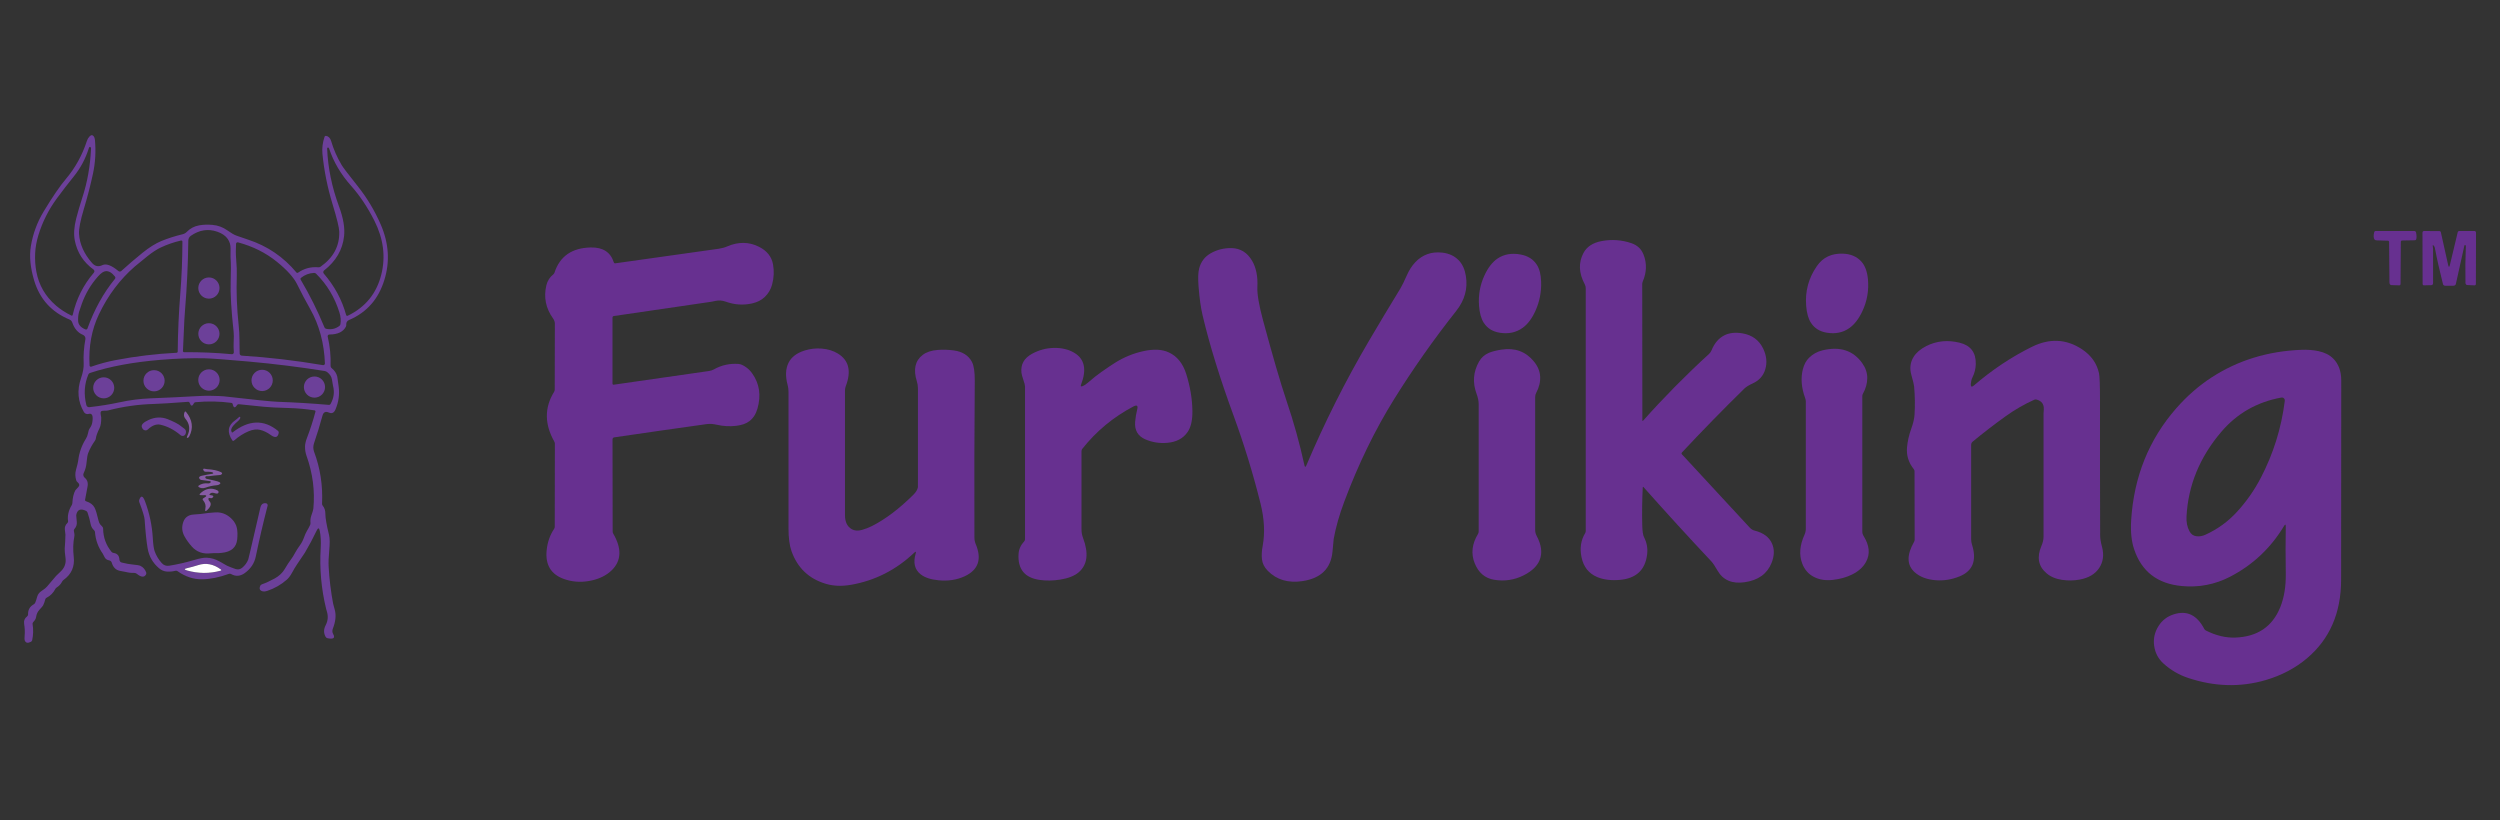 <svg xml:space="preserve" data-sanitized-enable-background="new 0 0 128 42" viewBox="0 0 128 42" y="0px" x="0px" xmlns:xlink="http://www.w3.org/1999/xlink" xmlns="http://www.w3.org/2000/svg" id="Layer_1" version="1.1">
<rect x="0" y="0" width="128" height="42" fill="#333333" stroke="none"/>
<g>
	<path d="M4.714,13.466c0.149,0.171,0.327,0.207,0.531,0.108c0.191-0.092,0.464,0.009,0.819,0.304
		c0.043,0.036,0.105,0.034,0.147-0.004c0.342-0.312,0.706-0.623,1.091-0.934c0.342-0.276,0.663-0.477,0.963-0.601
		c0.325-0.134,0.688-0.25,1.092-0.348c0.077-0.019,0.148-0.059,0.204-0.117c0.173-0.178,0.383-0.289,0.63-0.335
		c0.211-0.039,0.442-0.047,0.693-0.024c0.277,0.025,0.529,0.118,0.754,0.278c0.193,0.138,0.347,0.228,0.464,0.27
		c0.198,0.072,0.398,0.141,0.599,0.206c0.987,0.324,1.811,0.883,2.474,1.679c0.022,0.026,0.06,0.031,0.087,0.012
		c0.313-0.217,0.658-0.308,1.035-0.274c0.041,0.004,0.081-0.005,0.111-0.027c0.661-0.463,0.982-1.063,0.962-1.8
		c-0.005-0.202-0.12-0.673-0.346-1.414c-0.259-0.852-0.431-1.707-0.515-2.567c-0.028-0.287,0.008-0.577,0.107-0.87
		c0.012-0.036,0.047-0.057,0.081-0.051c0.125,0.022,0.211,0.111,0.257,0.265c0.125,0.425,0.306,0.837,0.543,1.236
		c0.072,0.12,0.343,0.476,0.812,1.065c0.479,0.601,0.873,1.257,1.183,1.969c0.416,0.955,0.479,1.901,0.188,2.839
		c-0.149,0.484-0.367,0.891-0.652,1.221c-0.31,0.359-0.695,0.636-1.156,0.832c-0.1,0.042-0.147,0.117-0.143,0.224
		c0.002,0.048-0.004,0.086-0.018,0.115c-0.138,0.268-0.421,0.403-0.847,0.404c-0.049,0-0.088,0.039-0.088,0.088
		c0,0.007,0.001,0.014,0.002,0.02c0.116,0.495,0.165,0.991,0.148,1.487c-0.002,0.051,0.02,0.1,0.06,0.132
		c0.149,0.119,0.243,0.264,0.283,0.435c0.001,0.004,0.024,0.168,0.069,0.492c0.056,0.402,0.003,0.795-0.16,1.179
		c-0.074,0.176-0.184,0.231-0.331,0.166c-0.174-0.078-0.286-0.028-0.335,0.151c-0.129,0.476-0.273,0.949-0.434,1.417
		c-0.051,0.149-0.048,0.298,0.007,0.446c0.313,0.838,0.448,1.723,0.404,2.656c-0.002,0.035,0.013,0.072,0.04,0.104
		c0.087,0.101,0.13,0.24,0.13,0.416c0,0.212,0.063,0.571,0.188,1.077c0.041,0.163,0.044,0.433,0.008,0.81
		c-0.031,0.333-0.04,0.602-0.029,0.806c0.035,0.639,0.113,1.274,0.231,1.904c0.001,0.004,0.028,0.105,0.082,0.304
		c0.078,0.286,0.045,0.611-0.1,0.976c-0.035,0.088-0.028,0.188,0.019,0.271c0.115,0.201,0.019,0.272-0.287,0.214
		c-0.041-0.008-0.077-0.033-0.098-0.07c-0.107-0.192-0.107-0.39,0-0.594c0.115-0.219,0.138-0.448,0.069-0.686
		c-0.027-0.092-0.041-0.14-0.042-0.146c-0.251-1.024-0.344-2.064-0.28-3.12c0.019-0.325,0.004-0.617-0.047-0.878
		c-0.033-0.167-0.086-0.174-0.159-0.019c-0.185,0.388-0.386,0.766-0.605,1.135c-0.014,0.022-0.147,0.22-0.399,0.593
		c-0.089,0.133-0.171,0.269-0.246,0.41c-0.088,0.165-0.182,0.291-0.28,0.377c-0.294,0.257-0.627,0.448-1,0.572
		c-0.104,0.035-0.192,0.04-0.264,0.016c-0.124-0.042-0.156-0.133-0.096-0.275c0.015-0.034,0.045-0.061,0.084-0.075
		c0.198-0.069,0.415-0.168,0.651-0.297c0.23-0.125,0.406-0.292,0.528-0.5c0.116-0.196,0.204-0.334,0.265-0.413
		c0.101-0.132,0.19-0.272,0.266-0.419c0.052-0.1,0.13-0.221,0.234-0.363c0.087-0.119,0.155-0.248,0.205-0.388
		c0.051-0.145,0.104-0.265,0.16-0.358c0.059-0.097,0.112-0.197,0.161-0.299c0.016-0.033,0.022-0.072,0.018-0.113
		c-0.012-0.132,0.003-0.257,0.046-0.375c0.062-0.174,0.096-0.291,0.102-0.353c0.086-0.907-0.031-1.81-0.352-2.708
		c-0.05-0.14-0.075-0.293-0.075-0.46c0-0.125,0.033-0.275,0.099-0.448c0.169-0.44,0.314-0.888,0.435-1.345
		c0.008-0.03-0.009-0.06-0.038-0.067c-0.002-0.001-0.003-0.001-0.005-0.001c-0.435-0.068-0.871-0.108-1.309-0.12
		c-0.604-0.017-1.032-0.038-1.283-0.064c-0.436-0.045-0.863-0.089-1.281-0.131c-0.041-0.004-0.082,0.016-0.105,0.052
		c-0.101,0.16-0.174,0.139-0.217-0.063c-0.007-0.03-0.031-0.052-0.06-0.057c-0.613-0.083-1.229-0.094-1.847-0.035
		c-0.036,0.004-0.068,0.027-0.084,0.061c-0.076,0.16-0.147,0.151-0.212-0.028c-0.013-0.034-0.046-0.056-0.081-0.053
		c-0.841,0.064-1.421,0.1-1.739,0.109c-0.8,0.021-1.587,0.132-2.361,0.333c-0.047,0.012-0.121,0.016-0.222,0.013
		c-0.123-0.004-0.175,0.051-0.155,0.164c0.02,0.117,0.03,0.18,0.03,0.188c0.005,0.237-0.024,0.419-0.087,0.545
		c-0.108,0.218-0.171,0.394-0.189,0.528c-0.006,0.043-0.02,0.079-0.042,0.108C4.719,22.763,4.6,22.979,4.511,23.21
		c-0.032,0.082-0.06,0.25-0.083,0.504c-0.015,0.174-0.063,0.341-0.142,0.504C4.244,24.3,4.266,24.4,4.337,24.459
		c0.137,0.113,0.184,0.268,0.143,0.464c-0.046,0.221-0.087,0.442-0.124,0.664c-0.006,0.034,0.015,0.067,0.048,0.077
		c0.213,0.066,0.359,0.175,0.439,0.329c0.059,0.115,0.126,0.336,0.202,0.664c0.018,0.079,0.046,0.143,0.086,0.193
		c0.032,0.039,0.067,0.077,0.104,0.112c0.028,0.027,0.045,0.064,0.045,0.101c0.004,0.452,0.149,0.85,0.435,1.197
		c0.023,0.027,0.059,0.045,0.099,0.051c0.192,0.024,0.293,0.141,0.302,0.35c0.003,0.067,0.05,0.125,0.116,0.141
		c0.21,0.053,0.392,0.086,0.548,0.1c0.219,0.02,0.355,0.043,0.409,0.07c0.138,0.067,0.236,0.177,0.294,0.331
		c0.015,0.038,0.012,0.079-0.007,0.112c-0.091,0.157-0.248,0.145-0.471-0.036c-0.04-0.032-0.09-0.048-0.141-0.047
		c-0.138,0.006-0.28-0.01-0.425-0.048c-0.022-0.007-0.117-0.025-0.286-0.054c-0.217-0.039-0.361-0.18-0.431-0.422
		c-0.017-0.059-0.066-0.104-0.127-0.115c-0.115-0.021-0.194-0.075-0.237-0.161C5.3,28.418,5.268,28.358,5.263,28.35
		c-0.235-0.331-0.369-0.7-0.4-1.107c-0.003-0.037-0.021-0.071-0.049-0.098c-0.087-0.08-0.143-0.176-0.167-0.286
		c-0.047-0.208-0.073-0.32-0.078-0.335c-0.033-0.091-0.061-0.183-0.086-0.277c-0.011-0.038-0.036-0.07-0.07-0.087
		c-0.292-0.144-0.463-0.07-0.511,0.221c-0.002,0.007,0.008,0.124,0.03,0.349c0.013,0.131-0.029,0.25-0.124,0.358
		c-0.025,0.028-0.034,0.065-0.025,0.1c0.029,0.116,0.036,0.209,0.022,0.281c-0.063,0.322-0.073,0.669-0.03,1.04
		c0.058,0.5-0.116,0.895-0.522,1.185c-0.031,0.023-0.057,0.053-0.076,0.09c-0.063,0.121-0.152,0.218-0.269,0.292
		c-0.034,0.02-0.061,0.049-0.078,0.083c-0.1,0.196-0.249,0.345-0.447,0.447c-0.034,0.018-0.058,0.049-0.067,0.086
		c-0.025,0.104-0.06,0.204-0.106,0.3c-0.016,0.033-0.082,0.112-0.199,0.237c-0.086,0.092-0.141,0.215-0.164,0.368
		c-0.013,0.085-0.061,0.169-0.145,0.253c-0.027,0.027-0.039,0.064-0.034,0.1c0.044,0.276,0.038,0.551-0.019,0.824
		c-0.008,0.038-0.033,0.07-0.066,0.087c-0.157,0.079-0.26,0.06-0.309-0.055c-0.021-0.047-0.025-0.131-0.013-0.251
		c0.018-0.188,0.01-0.389-0.024-0.604c-0.027-0.163,0.025-0.295,0.154-0.395c0.029-0.023,0.047-0.058,0.046-0.094
		c-0.008-0.231,0.086-0.402,0.282-0.515c0.039-0.023,0.068-0.051,0.081-0.081c0.031-0.067,0.066-0.175,0.107-0.324
		c0.032-0.115,0.107-0.21,0.225-0.287c0.131-0.085,0.222-0.158,0.272-0.219c0.153-0.185,0.309-0.368,0.466-0.548
		c0.004-0.004,0.086-0.083,0.245-0.236c0.196-0.19,0.276-0.419,0.239-0.684c-0.033-0.236-0.046-0.398-0.04-0.484
		c0.019-0.235,0.031-0.471,0.036-0.707c0.001-0.008-0.009-0.094-0.029-0.258c-0.016-0.13,0.027-0.243,0.129-0.34
		c0.027-0.026,0.041-0.062,0.036-0.096c-0.04-0.274,0.021-0.545,0.183-0.812c0.022-0.038,0.035-0.079,0.037-0.123
		c0.013-0.268,0.065-0.485,0.155-0.65c0.003-0.006,0.054-0.061,0.153-0.167c0.071-0.077,0.057-0.158-0.042-0.241
		c-0.034-0.027-0.057-0.059-0.067-0.091c-0.059-0.187-0.063-0.371-0.012-0.551c0.063-0.222,0.099-0.375,0.11-0.46
		c0.047-0.406,0.18-0.784,0.399-1.131c0.049-0.078,0.083-0.166,0.101-0.265c0.022-0.124,0.055-0.215,0.099-0.273
		c0.064-0.088,0.105-0.185,0.123-0.292c0.057-0.341-0.006-0.486-0.188-0.434c-0.093,0.027-0.192-0.013-0.24-0.096
		c-0.314-0.536-0.363-1.117-0.146-1.742c0.099-0.286,0.143-0.535,0.133-0.746c-0.02-0.398,0.009-0.811,0.088-1.239
		c0.018-0.093-0.033-0.186-0.12-0.223c-0.26-0.106-0.444-0.318-0.552-0.635c-0.023-0.068-0.074-0.123-0.14-0.151
		c-0.922-0.382-1.526-1.049-1.811-2c-0.196-0.655-0.253-1.238-0.17-1.751c0.104-0.633,0.321-1.224,0.652-1.774
		c0.457-0.758,0.84-1.318,1.148-1.68C3.852,8.597,4.21,7.949,4.452,7.208c0.027-0.083,0.07-0.156,0.129-0.219
		C4.663,6.901,4.738,6.9,4.804,6.985C4.834,7.026,4.853,7.085,4.86,7.16c0.056,0.586,0.022,1.167-0.102,1.744
		c-0.13,0.599-0.284,1.192-0.46,1.779c-0.184,0.611-0.268,1.042-0.252,1.291C4.08,12.499,4.303,12.997,4.714,13.466z M2.867,15.645
		c0.222,0.191,0.484,0.362,0.786,0.512c0.025,0.012,0.054,0.002,0.066-0.023c0.002-0.003,0.003-0.007,0.004-0.011
		c0.181-0.81,0.542-1.531,1.084-2.164c0.039-0.045,0.034-0.114-0.011-0.153c-0.002-0.002-0.005-0.004-0.008-0.006
		c-0.519-0.376-0.839-0.874-0.96-1.495c-0.06-0.313-0.036-0.684,0.072-1.111c0.086-0.336,0.192-0.697,0.318-1.085
		c0.255-0.78,0.402-1.61,0.442-2.491c0.002-0.025-0.002-0.046-0.011-0.063C4.63,7.519,4.608,7.51,4.582,7.529
		C4.567,7.54,4.555,7.561,4.546,7.592C4.379,8.129,4.119,8.616,3.764,9.053c-0.293,0.362-0.577,0.73-0.852,1.105
		c-0.424,0.578-0.739,1.206-0.946,1.883c-0.096,0.316-0.152,0.624-0.166,0.925c-0.015,0.329,0.005,0.644,0.062,0.945
		C1.989,14.599,2.324,15.177,2.867,15.645z M17.617,12.09c-0.076,0.697-0.416,1.282-1.022,1.756
		c-0.049,0.038-0.058,0.108-0.02,0.157c0.001,0.001,0.002,0.003,0.003,0.004c0.555,0.647,0.936,1.354,1.144,2.122
		c0.008,0.03,0.039,0.049,0.07,0.041c0.003-0.001,0.007-0.002,0.01-0.003c0.904-0.434,1.477-1.138,1.721-2.111
		c0.229-0.914,0.11-1.835-0.358-2.762c-0.345-0.684-0.746-1.283-1.201-1.794c-0.516-0.58-0.887-1.212-1.115-1.897
		c-0.011-0.033-0.038-0.054-0.063-0.048C16.761,7.56,16.75,7.578,16.75,7.608c0.039,0.982,0.241,1.97,0.609,2.964
		C17.577,11.163,17.663,11.669,17.617,12.09z M11.121,11.862c-0.467-0.161-0.918-0.09-1.353,0.213
		c-0.079,0.055-0.126,0.145-0.127,0.24c-0.013,1.17-0.068,2.346-0.165,3.53c-0.029,0.355-0.049,0.709-0.061,1.063
		c-0.013,0.346-0.029,0.701-0.048,1.064c-0.001,0.032,0.023,0.06,0.055,0.061c0.001,0,0.002,0,0.004,0
		c0.808-0.008,1.621,0.026,2.439,0.102c0.054,0.006,0.102-0.034,0.107-0.087c0.001-0.005,0.001-0.011,0-0.016
		c-0.014-0.194-0.016-0.369-0.008-0.523c0.012-0.225,0.011-0.398-0.002-0.519c-0.122-1.101-0.172-1.958-0.151-2.573
		c0.018-0.512,0.016-0.93-0.008-1.256c-0.002-0.014-0.001-0.16,0.002-0.439c0.002-0.182-0.046-0.344-0.143-0.486
		C11.548,12.072,11.368,11.947,11.121,11.862z M5.068,16.088c-0.378,0.793-0.538,1.668-0.482,2.626
		c0.003,0.037,0.034,0.065,0.071,0.063c0.006,0,0.012-0.002,0.018-0.004c0.4-0.141,0.813-0.253,1.239-0.335
		c1.033-0.198,2.075-0.323,3.126-0.376c0.033-0.002,0.058-0.029,0.059-0.061c0.01-1.003,0.055-2.005,0.135-3.005
		c0.067-0.844,0.103-1.718,0.106-2.621c0-0.034-0.027-0.062-0.06-0.062c-0.005,0-0.01,0.001-0.015,0.002
		c-0.357,0.083-0.7,0.201-1.027,0.354c-0.21,0.098-0.44,0.248-0.69,0.449c-0.351,0.283-0.565,0.457-0.641,0.523
		C6.14,14.308,5.527,15.124,5.068,16.088z M14.18,13.406c-0.569-0.462-1.233-0.794-1.993-0.997
		c-0.042-0.012-0.086,0.012-0.098,0.055c-0.002,0.006-0.003,0.012-0.003,0.017c-0.018,0.264-0.016,0.535,0.007,0.811
		c0.027,0.321,0.037,0.589,0.03,0.805c-0.028,0.852,0.004,1.702,0.096,2.55c0.027,0.249,0.04,0.49,0.041,0.724
		c0,0.24,0.003,0.482,0.01,0.727c0.001,0.059,0.047,0.107,0.106,0.111c1.358,0.084,2.744,0.246,4.16,0.486
		c0.047,0.007,0.092-0.025,0.099-0.071c0.001-0.006,0.001-0.011,0.001-0.017c-0.04-1.039-0.291-1.966-0.752-2.781
		c-0.238-0.421-0.464-0.848-0.677-1.281C15.038,14.205,14.696,13.825,14.18,13.406z M5.887,14.162
		C5.73,13.961,5.57,13.868,5.41,13.884c-0.109,0.01-0.238,0.098-0.387,0.264c-0.368,0.413-0.645,0.88-0.832,1.401
		c-0.081,0.227-0.13,0.37-0.146,0.429c-0.039,0.148-0.053,0.3-0.045,0.457c0.01,0.191,0.136,0.335,0.377,0.431
		c0.038,0.016,0.082-0.003,0.098-0.042c0-0.001,0.001-0.002,0.001-0.002c0.356-0.984,0.825-1.832,1.409-2.543
		C5.914,14.245,5.914,14.196,5.887,14.162z M17.431,16.593c0.03-0.186,0.014-0.379-0.048-0.58c-0.241-0.78-0.641-1.447-1.2-2
		c-0.028-0.027-0.065-0.041-0.104-0.04c-0.251,0.011-0.474,0.096-0.669,0.254c-0.027,0.021-0.034,0.06-0.016,0.09
		c0.465,0.787,0.872,1.602,1.219,2.446c0.015,0.036,0.045,0.062,0.081,0.07c0.253,0.056,0.479,0.009,0.678-0.142
		C17.404,16.668,17.425,16.633,17.431,16.593z M16.754,19.053c-0.039-0.03-0.084-0.05-0.133-0.058
		c-1.28-0.204-2.566-0.364-3.86-0.481c-1.154-0.104-1.909-0.16-2.264-0.169c-0.673-0.017-1.431,0.009-2.273,0.078
		c-1.406,0.116-2.612,0.34-3.619,0.674c-0.037,0.012-0.066,0.039-0.081,0.075c-0.206,0.487-0.241,1.011-0.102,1.571
		c0.017,0.068,0.081,0.112,0.151,0.105c0.561-0.064,1.075-0.147,1.544-0.249c0.526-0.115,1.058-0.183,1.595-0.204
		c0.804-0.031,1.608-0.069,2.41-0.115c0.234-0.014,0.454-0.018,0.662-0.014c0.353,0.006,0.574,0.015,0.664,0.025
		c1.542,0.177,2.466,0.27,2.773,0.281c0.872,0.03,1.742,0.082,2.613,0.158c0.037,0.004,0.073-0.014,0.09-0.046
		c0.17-0.298,0.212-0.611,0.125-0.939c-0.004-0.016-0.022-0.121-0.054-0.316C16.972,19.285,16.891,19.16,16.754,19.053z" fill="#6C4099"></path>
	<path d="M122.922,12.377l-0.014,2.153c0,0.043-0.024,0.079-0.054,0.08c-0.001,0-0.002,0-0.003,0l-0.41-0.012
		c-0.056-0.002-0.101-0.056-0.101-0.122l-0.018-2.086c0-0.036-0.027-0.064-0.061-0.065l-0.581-0.019
		c-0.047-0.002-0.086-0.016-0.102-0.039c-0.057-0.076-0.063-0.203-0.017-0.381c0.009-0.036,0.042-0.06,0.078-0.06h1.97
		c0.046,0,0.085,0.032,0.094,0.077c0.028,0.146,0.031,0.26,0.01,0.341c-0.009,0.034-0.043,0.057-0.082,0.058l-0.647,0.012
		C122.95,12.315,122.922,12.343,122.922,12.377z" fill="#673090"></path>
	<path d="M125.343,13.559c0.031,0.134,0.061,0.135,0.093,0.001l0.398-1.665c0.009-0.04,0.044-0.069,0.086-0.069
		h0.769c0.046,0,0.083,0.037,0.083,0.082l-0.007,2.622c0,0.044-0.024,0.08-0.054,0.081c-0.001,0-0.002,0-0.003,0l-0.386-0.017
		c-0.05-0.003-0.09-0.05-0.09-0.108c-0.012-0.666-0.006-1.29,0.019-1.872c0.001-0.021-0.004-0.038-0.013-0.052
		c-0.029-0.042-0.052-0.026-0.069,0.047c-0.145,0.631-0.288,1.273-0.428,1.926c-0.011,0.054-0.059,0.093-0.114,0.093h-0.441
		c-0.05,0-0.094-0.034-0.106-0.083c-0.165-0.649-0.305-1.271-0.418-1.865c-0.005-0.022-0.013-0.043-0.025-0.06
		c-0.076-0.109-0.099-0.094-0.071,0.047c0.005,0.024,0.007,0.046,0.007,0.067c0,0.562,0,1.151,0,1.765
		c0,0.055-0.037,0.1-0.084,0.101l-0.394,0.01c-0.03,0.001-0.055-0.032-0.057-0.076c0-0.001,0-0.003,0-0.004l-0.007-2.622
		c0-0.045,0.036-0.081,0.079-0.081c0,0,0.001,0,0.001,0l0.785,0.005c0.037,0,0.068,0.025,0.076,0.06L125.343,13.559z" fill="#673090"></path>
	<path d="M84.13,21.535c1.068-1.198,2.192-2.335,3.369-3.41c0.058-0.053,0.102-0.116,0.131-0.188
		c0.153-0.371,0.374-0.628,0.663-0.771c0.259-0.129,0.571-0.161,0.936-0.095c0.484,0.087,0.831,0.342,1.039,0.765
		c0.18,0.367,0.218,0.726,0.113,1.077c-0.099,0.333-0.32,0.575-0.663,0.728c-0.182,0.082-0.321,0.169-0.414,0.261
		c-1.087,1.066-2.151,2.155-3.191,3.267c-0.024,0.025-0.024,0.064-0.001,0.089l3.485,3.767c0.065,0.069,0.149,0.119,0.243,0.143
		c0.45,0.113,0.747,0.337,0.891,0.67c0.127,0.296,0.117,0.625-0.029,0.989c-0.225,0.556-0.684,0.884-1.378,0.983
		c-0.645,0.092-1.109-0.109-1.392-0.604c-0.127-0.223-0.233-0.381-0.319-0.472c-1.171-1.247-2.325-2.51-3.461-3.79
		c-0.026-0.03-0.041-0.024-0.043,0.016c-0.032,0.642-0.041,1.285-0.026,1.928c0.007,0.307,0.037,0.511,0.09,0.613
		c0.145,0.279,0.199,0.576,0.159,0.891c-0.097,0.792-0.562,1.225-1.394,1.298c-0.449,0.039-0.836-0.009-1.161-0.145
		c-0.435-0.182-0.704-0.523-0.805-1.023c-0.093-0.456-0.031-0.864,0.187-1.222c0.02-0.035,0.031-0.073,0.031-0.111V14.759
		c0-0.072-0.017-0.14-0.051-0.204c-0.307-0.574-0.328-1.11-0.063-1.607c0.17-0.317,0.477-0.519,0.922-0.604
		c0.527-0.1,1.043-0.063,1.547,0.113c0.143,0.05,0.268,0.125,0.374,0.225c0.095,0.088,0.171,0.206,0.23,0.354
		c0.176,0.445,0.162,0.906-0.041,1.382c-0.018,0.042-0.026,0.086-0.026,0.131l0.007,6.968C84.09,21.559,84.103,21.565,84.13,21.535z" fill="#673090"></path>
	<path d="M28.39,13.959c0.273-0.838,0.892-1.268,1.857-1.289c0.622-0.014,1.015,0.241,1.18,0.763
		c0.011,0.033,0.043,0.054,0.076,0.049l5.297-0.746c0.155-0.022,0.302-0.063,0.442-0.123c0.57-0.243,1.111-0.235,1.624,0.025
		c0.405,0.206,0.643,0.506,0.713,0.9c0.062,0.339,0.046,0.683-0.047,1.031c-0.067,0.252-0.196,0.467-0.386,0.646
		c-0.166,0.156-0.38,0.263-0.642,0.321c-0.451,0.1-0.896,0.07-1.336-0.088c-0.181-0.065-0.358-0.08-0.529-0.043
		c-0.133,0.028-0.203,0.043-0.209,0.043c-1.632,0.239-3.3,0.483-5.005,0.733c-0.037,0.005-0.065,0.038-0.065,0.076v3.387
		c0,0.029,0.024,0.053,0.054,0.053c0.003,0,0.005,0,0.008,0l4.889-0.703c0.084-0.012,0.163-0.039,0.239-0.081
		c0.389-0.218,0.808-0.311,1.258-0.28c0.117,0.008,0.25,0.066,0.398,0.174c0.113,0.081,0.214,0.182,0.301,0.304
		c0.38,0.529,0.471,1.135,0.272,1.82c-0.079,0.272-0.216,0.484-0.413,0.634c-0.161,0.124-0.386,0.203-0.672,0.237
		c-0.329,0.039-0.655,0.022-0.979-0.052c-0.198-0.046-0.376-0.058-0.534-0.036c-1.533,0.214-3.11,0.44-4.731,0.678
		c-0.051,0.007-0.089,0.05-0.089,0.102l0.007,4.719c0,0.038,0.011,0.076,0.031,0.111c0.439,0.754,0.419,1.373-0.061,1.856
		c-0.286,0.287-0.671,0.474-1.154,0.562c-0.468,0.085-0.911,0.05-1.33-0.105c-0.649-0.239-0.938-0.724-0.866-1.453
		c0.041-0.417,0.167-0.784,0.38-1.101c0.023-0.035,0.035-0.073,0.035-0.111l0.007-4.245c0-0.045-0.011-0.087-0.034-0.127
		c-0.501-0.889-0.502-1.735-0.006-2.538c0.021-0.034,0.032-0.072,0.032-0.108l0.007-3.372c0-0.096-0.031-0.191-0.088-0.27
		c-0.378-0.525-0.493-1.094-0.347-1.705c0.055-0.227,0.171-0.412,0.349-0.553C28.355,14.029,28.378,13.996,28.39,13.959z" fill="#673090"></path>
	<path d="M66.786,23.816c0.023,0.109,0.057,0.112,0.101,0.01c0.93-2.196,1.998-4.321,3.205-6.376
		c0.529-0.899,1.065-1.794,1.61-2.684c0.074-0.12,0.186-0.349,0.336-0.686c0.115-0.257,0.255-0.474,0.422-0.651
		c0.37-0.391,0.83-0.556,1.38-0.495c0.351,0.039,0.635,0.172,0.852,0.399c0.187,0.195,0.308,0.463,0.361,0.802
		c0.104,0.643-0.061,1.237-0.494,1.784c-1.146,1.448-2.207,2.956-3.184,4.524c-0.979,1.574-1.828,3.318-2.545,5.233
		c-0.255,0.679-0.436,1.316-0.544,1.91c-0.002,0.009-0.022,0.228-0.062,0.657c-0.081,0.861-0.589,1.364-1.526,1.508
		c-0.741,0.113-1.339-0.064-1.794-0.532c-0.171-0.176-0.269-0.372-0.293-0.589c-0.022-0.202-0.009-0.431,0.039-0.687
		c0.122-0.655,0.084-1.379-0.113-2.171c-0.383-1.535-0.847-3.046-1.392-4.532c-0.685-1.869-1.208-3.561-1.568-5.076
		c-0.095-0.398-0.165-0.896-0.211-1.497c-0.032-0.415-0.022-0.721,0.03-0.92c0.091-0.344,0.285-0.601,0.58-0.772
		c0.328-0.19,0.689-0.28,1.083-0.272c0.446,0.01,0.793,0.222,1.041,0.636c0.212,0.355,0.305,0.805,0.278,1.348
		c-0.018,0.36,0.079,0.932,0.29,1.715c0.493,1.831,0.891,3.195,1.193,4.092C66.237,21.603,66.545,22.71,66.786,23.816z" fill="#673090"></path>
	<path d="M76.673,13.238c0.328-0.222,0.719-0.291,1.174-0.209c0.375,0.068,0.654,0.242,0.835,0.521
		c0.138,0.211,0.213,0.505,0.224,0.882c0.016,0.517-0.079,1.007-0.286,1.471c-0.179,0.403-0.401,0.698-0.666,0.886
		c-0.33,0.235-0.717,0.318-1.162,0.248c-0.368-0.058-0.642-0.228-0.823-0.51c-0.133-0.207-0.214-0.496-0.242-0.866
		c-0.042-0.544,0.049-1.06,0.271-1.547C76.183,13.71,76.408,13.418,76.673,13.238z" fill="#673090"></path>
	<path d="M93.023,13.626c0.308-0.447,0.753-0.66,1.333-0.639c0.405,0.015,0.723,0.153,0.953,0.413
		c0.183,0.208,0.293,0.506,0.329,0.893c0.054,0.584-0.044,1.137-0.293,1.659c-0.185,0.389-0.408,0.673-0.669,0.853
		c-0.324,0.224-0.702,0.301-1.134,0.231c-0.369-0.059-0.643-0.23-0.823-0.511c-0.133-0.206-0.214-0.494-0.243-0.866
		C92.415,14.918,92.598,14.24,93.023,13.626z" fill="#673090"></path>
	<path d="M10.696,14.205c0.3,0,0.543,0.243,0.543,0.543c0,0.3-0.243,0.543-0.543,0.543
		c-0.3,0-0.543-0.243-0.543-0.543C10.153,14.448,10.396,14.205,10.696,14.205z" fill="#6C4099"></path>
	<path d="M10.696,16.548c0.299,0,0.542,0.243,0.542,0.542c0,0.3-0.243,0.542-0.542,0.542
		c-0.299,0-0.542-0.243-0.542-0.542C10.154,16.79,10.397,16.548,10.696,16.548z" fill="#6C4099"></path>
	<path d="M100.905,19.663c-0.005,0.144,0.047,0.169,0.157,0.075c0.93-0.799,1.918-1.459,2.964-1.977
		c0.914-0.453,1.775-0.41,2.584,0.129c0.459,0.307,0.745,0.712,0.859,1.216c0.034,0.153,0.051,0.624,0.051,1.413
		c-0.003,2.304,0,4.608,0.008,6.911c0,0.142,0.032,0.335,0.097,0.577c0.105,0.401,0.059,0.755-0.139,1.062
		c-0.205,0.319-0.542,0.521-1.01,0.606c-0.296,0.054-0.594,0.059-0.895,0.014c-0.324-0.047-0.591-0.159-0.8-0.339
		c-0.42-0.358-0.507-0.824-0.26-1.397c0.072-0.168,0.108-0.323,0.108-0.466c0-2.102,0-4.203,0-6.305
		c0-0.006,0.004-0.077,0.013-0.213c0.017-0.272-0.109-0.444-0.376-0.513c-0.037-0.009-0.077-0.006-0.113,0.011
		c-0.514,0.232-1.001,0.513-1.46,0.842c-0.582,0.418-1.146,0.852-1.693,1.303c-0.049,0.041-0.077,0.101-0.077,0.164v4.831
		c0,0.096,0.014,0.189,0.044,0.281c0.255,0.806,0.041,1.348-0.645,1.626c-0.394,0.159-0.793,0.224-1.195,0.195
		c-0.46-0.034-0.824-0.169-1.091-0.407c-0.41-0.365-0.422-0.884-0.036-1.558c0.021-0.036,0.031-0.075,0.031-0.116l-0.007-3.502
		c0-0.037-0.014-0.075-0.039-0.106c-0.265-0.33-0.38-0.699-0.346-1.106c0.026-0.313,0.099-0.635,0.217-0.964
		c0.1-0.276,0.155-0.51,0.167-0.704c0.031-0.488,0.024-0.976-0.021-1.463c-0.007-0.083-0.054-0.279-0.141-0.589
		c-0.093-0.332-0.057-0.636,0.11-0.912c0.134-0.221,0.35-0.407,0.647-0.559c0.527-0.27,1.1-0.328,1.72-0.175
		c0.56,0.139,0.834,0.502,0.822,1.088c-0.004,0.237-0.058,0.46-0.163,0.67c-0.032,0.064-0.053,0.122-0.064,0.175
		C100.916,19.566,100.907,19.627,100.905,19.663z" fill="#673090"></path>
	<path d="M55.429,19.77c0.094-0.038,0.2-0.11,0.319-0.216c0.209-0.186,0.427-0.358,0.656-0.518
		c0.288-0.202,0.517-0.356,0.689-0.464c0.452-0.283,0.935-0.481,1.45-0.594c0.523-0.115,0.955-0.094,1.295,0.063
		c0.428,0.196,0.727,0.565,0.897,1.106c0.205,0.654,0.31,1.289,0.316,1.906c0.005,0.464-0.077,0.819-0.245,1.065
		c-0.228,0.334-0.583,0.52-1.065,0.557c-0.376,0.029-0.736-0.028-1.081-0.172c-0.4-0.167-0.58-0.472-0.54-0.916
		c0.02-0.224,0.055-0.432,0.105-0.624c0.051-0.195-0.014-0.246-0.193-0.152c-1.028,0.54-1.902,1.264-2.622,2.174
		c-0.024,0.031-0.037,0.07-0.037,0.11v4.009c0,0.153,0.027,0.302,0.081,0.445c0.293,0.782,0.221,1.363-0.216,1.745
		c-0.215,0.187-0.533,0.314-0.953,0.381c-0.367,0.059-0.717,0.064-1.051,0.017c-0.769-0.109-1.13-0.551-1.084-1.326
		c0.014-0.241,0.111-0.457,0.289-0.65c0.027-0.029,0.042-0.066,0.042-0.104c0-2.611,0-5.222,0-7.833c0-0.055-0.03-0.17-0.09-0.345
		c-0.052-0.152-0.083-0.266-0.092-0.343c-0.049-0.428,0.131-0.753,0.54-0.976c0.349-0.19,0.715-0.291,1.098-0.301
		c0.415-0.012,0.773,0.072,1.071,0.252c0.525,0.316,0.639,0.858,0.342,1.626C55.316,19.779,55.342,19.805,55.429,19.77z" fill="#673090"></path>
	<path d="M46.883,28.34c0.03-0.104,0.006-0.118-0.072-0.043c-0.929,0.881-2.008,1.43-3.239,1.645
		c-0.467,0.081-0.892,0.066-1.276-0.047c-0.874-0.256-1.464-0.814-1.77-1.674c-0.104-0.29-0.155-0.682-0.155-1.176
		c0-2.366,0-4.698,0-6.998c0-0.116-0.015-0.23-0.046-0.342c-0.121-0.449-0.104-0.828,0.051-1.136
		c0.145-0.288,0.418-0.495,0.819-0.622c0.284-0.09,0.577-0.123,0.879-0.099c0.312,0.025,0.587,0.109,0.824,0.253
		c0.566,0.345,0.7,0.903,0.404,1.676c-0.026,0.068-0.039,0.139-0.039,0.212c0,2.17,0,4.299,0,6.388c0,0.346,0.116,0.585,0.349,0.719
		c0.14,0.08,0.313,0.092,0.518,0.036c0.175-0.048,0.345-0.114,0.509-0.196c0.7-0.354,1.413-0.895,2.141-1.621
		c0.118-0.119,0.19-0.24,0.217-0.364c0.001-0.006,0.001-0.14,0.001-0.404c0-1.541,0-3.097,0-4.668c0-0.12-0.018-0.237-0.054-0.351
		c-0.192-0.606-0.092-1.058,0.299-1.357c0.188-0.144,0.444-0.229,0.766-0.254c0.275-0.021,0.55-0.012,0.827,0.025
		c0.44,0.06,0.749,0.255,0.925,0.583c0.102,0.19,0.151,0.517,0.147,0.982c-0.022,2.636-0.028,5.311-0.018,8.024
		c0.001,0.112,0.023,0.221,0.066,0.324c0.324,0.77,0.139,1.318-0.556,1.646c-0.401,0.189-0.851,0.258-1.35,0.209
		c-0.402-0.039-0.706-0.141-0.912-0.305C46.83,29.163,46.745,28.808,46.883,28.34z" fill="#673090"></path>
	<path d="M75.73,18.507c0.116-0.202,0.285-0.351,0.509-0.445c0.152-0.064,0.363-0.118,0.63-0.16
		c0.691-0.109,1.246,0.092,1.665,0.604c0.198,0.24,0.305,0.494,0.321,0.76c0.017,0.285-0.05,0.568-0.201,0.847
		c-0.036,0.067-0.054,0.138-0.054,0.214v6.806c0,0.106,0.025,0.206,0.075,0.299c0.25,0.467,0.302,0.881,0.154,1.244
		c-0.124,0.305-0.392,0.563-0.806,0.775c-0.478,0.244-0.986,0.322-1.524,0.233c-0.467-0.078-0.798-0.359-0.994-0.843
		c-0.198-0.491-0.141-0.993,0.171-1.508c0.021-0.035,0.032-0.074,0.032-0.113c0-2.179,0-4.357,0-6.536
		c0-0.154-0.036-0.327-0.107-0.519C75.386,19.587,75.429,19.035,75.73,18.507z" fill="#673090"></path>
	<path d="M92.623,18.318c0.195-0.191,0.426-0.319,0.694-0.382c0.889-0.212,1.564,0.006,2.027,0.654
		c0.174,0.244,0.26,0.498,0.26,0.76c-0.001,0.278-0.075,0.548-0.223,0.81c-0.021,0.036-0.031,0.075-0.031,0.117v6.942
		c0,0.077,0.022,0.153,0.062,0.218c0.305,0.484,0.349,0.927,0.13,1.329c-0.148,0.272-0.39,0.49-0.725,0.654
		c-0.283,0.139-0.607,0.229-0.974,0.27c-0.37,0.042-0.692-0.008-0.969-0.151c-0.283-0.145-0.484-0.375-0.602-0.692
		c-0.165-0.441-0.126-0.93,0.117-1.465c0.046-0.1,0.069-0.206,0.069-0.317v-6.504c0-0.056-0.01-0.11-0.029-0.163
		c-0.198-0.538-0.239-1.036-0.122-1.494C92.37,18.658,92.476,18.462,92.623,18.318z" fill="#673090"></path>
	<path d="M117.031,26.953c0.003-0.116-0.026-0.124-0.087-0.024c-0.686,1.138-1.611,2.006-2.773,2.604
		c-0.773,0.397-1.593,0.554-2.462,0.472c-1.247-0.116-2.061-0.743-2.441-1.881c-0.137-0.41-0.189-0.901-0.153-1.475
		c0.136-2.229,0.906-4.145,2.312-5.748c0.549-0.626,1.152-1.152,1.811-1.58c1.346-0.872,2.874-1.342,4.585-1.41
		c0.317-0.013,0.609,0.009,0.874,0.065c0.322,0.068,0.576,0.194,0.763,0.381c0.275,0.276,0.412,0.649,0.412,1.121
		c0,3.404-0.003,6.808-0.007,10.213c-0.003,1.693-0.585,3.031-1.747,4.014c-0.598,0.504-1.303,0.876-2.116,1.115
		c-1.293,0.378-2.618,0.341-3.973-0.111c-0.472-0.158-0.891-0.403-1.259-0.736c-0.268-0.243-0.427-0.546-0.477-0.907
		c-0.051-0.364,0.026-0.704,0.229-1.022c0.183-0.288,0.443-0.485,0.78-0.592c0.666-0.211,1.184,0.037,1.555,0.746
		c0.019,0.036,0.047,0.065,0.081,0.082c0.515,0.261,1.019,0.382,1.514,0.364c1.122-0.042,1.885-0.554,2.29-1.536
		c0.203-0.494,0.3-1.077,0.29-1.747C117.018,28.529,117.019,27.727,117.031,26.953z M113.72,22.122
		c-1.095,1.29-1.685,2.729-1.77,4.315c-0.016,0.294,0.035,0.55,0.152,0.766c0.079,0.146,0.195,0.23,0.347,0.251
		c0.156,0.021,0.312-0.004,0.469-0.076c0.622-0.282,1.163-0.676,1.624-1.181c0.479-0.525,0.884-1.103,1.212-1.734
		c0.644-1.236,1.054-2.55,1.228-3.944c0.011-0.081-0.046-0.156-0.128-0.166c-0.015-0.002-0.031-0.002-0.046,0.001
		C115.555,20.582,114.526,21.171,113.72,22.122z" fill="#673090"></path>
	<path d="M10.698,18.909c0.302,0,0.547,0.245,0.547,0.547c0,0.302-0.245,0.547-0.547,0.547
		c-0.302,0-0.547-0.245-0.547-0.547C10.15,19.154,10.395,18.909,10.698,18.909z" fill="#6C4099"></path>
	<path d="M7.887,18.952c0.3,0,0.543,0.243,0.543,0.543c0,0.3-0.243,0.543-0.543,0.543
		c-0.3,0-0.543-0.243-0.543-0.543C7.344,19.195,7.587,18.952,7.887,18.952z" fill="#6C4099"></path>
	<path d="M13.421,18.932c0.301,0,0.545,0.244,0.545,0.545c0,0.301-0.244,0.545-0.545,0.545
		c-0.301,0-0.545-0.244-0.545-0.545C12.876,19.176,13.12,18.932,13.421,18.932z" fill="#6C4099"></path>
	<path d="M16.101,19.276c0.299,0,0.542,0.243,0.542,0.542c0,0.299-0.243,0.542-0.542,0.542s-0.542-0.243-0.542-0.542
		C15.559,19.518,15.801,19.276,16.101,19.276z" fill="#6C4099"></path>
	<path d="M5.31,19.318c0.297,0,0.539,0.241,0.539,0.539c0,0.297-0.241,0.539-0.539,0.539
		c-0.297,0-0.539-0.241-0.539-0.539C4.771,19.559,5.012,19.318,5.31,19.318z" fill="#6C4099"></path>
	<path d="M9.455,21.091c0.009-0.019,0.032-0.028,0.051-0.019
		c0.005,0.003,0.01,0.006,0.014,0.011c0.337,0.41,0.393,0.832,0.169,1.263c-0.018,0.035-0.044,0.06-0.074,0.07
		c-0.057,0.02-0.064-0.014-0.022-0.102c0.156-0.32,0.121-0.613-0.104-0.88C9.407,21.334,9.396,21.22,9.455,21.091z" fill-opacity="0.992" fill="#885CA6"></path>
	<path d="M11.864,22.128c0.008,0.015,0.027,0.021,0.042,0.013c0.002-0.001,0.003-0.002,0.005-0.003
		c0.826-0.644,1.6-0.669,2.323-0.077c0.03,0.025,0.044,0.062,0.037,0.098c-0.042,0.242-0.177,0.28-0.406,0.115
		c-0.186-0.135-0.37-0.224-0.553-0.266c-0.177-0.041-0.37-0.017-0.58,0.071c-0.267,0.112-0.519,0.273-0.756,0.482
		c-0.023,0.02-0.057,0.017-0.076-0.005c-0.002-0.002-0.003-0.004-0.004-0.006c-0.279-0.416-0.236-0.756,0.129-1.018
		c0.07-0.051,0.137-0.106,0.2-0.165c0.043-0.04,0.069-0.038,0.077,0.007c0.01,0.052-0.041,0.123-0.151,0.216
		c-0.074,0.062-0.142,0.129-0.205,0.202C11.837,21.917,11.809,22.029,11.864,22.128z" fill="#6C4099"></path>
	<path d="M9.433,21.944c0.091,0.065,0.113,0.157,0.067,0.275c-0.032,0.083-0.124,0.124-0.207,0.092
		c-0.017-0.007-0.033-0.016-0.047-0.028c-0.325-0.277-0.668-0.456-1.029-0.537c-0.211-0.047-0.428,0.034-0.65,0.245
		c-0.033,0.03-0.071,0.047-0.105,0.046c-0.103-0.003-0.17-0.061-0.202-0.177c-0.032-0.116,0.081-0.234,0.339-0.354
		c0.333-0.155,0.661-0.17,0.983-0.046c0.115,0.045,0.244,0.102,0.388,0.172C9.1,21.694,9.22,21.773,9.33,21.868
		C9.336,21.873,9.371,21.899,9.433,21.944z" fill="#6C4099"></path>
	<path d="M10.581,24.515c0.321,0.07,0.512,0.116,0.574,0.137
		c0.151,0.052,0.168,0.107,0.051,0.164c-0.031,0.014-0.071,0.024-0.12,0.029c-0.194,0.016-0.384,0.057-0.568,0.124
		c-0.125,0.045-0.241,0.034-0.346-0.034c-0.02-0.012-0.026-0.039-0.013-0.059c0.003-0.005,0.007-0.009,0.012-0.012
		c0.137-0.096,0.292-0.134,0.465-0.114c0.072,0.008,0.123-0.011,0.152-0.058c0.011-0.019,0.001-0.043-0.021-0.054
		c-0.005-0.003-0.01-0.004-0.016-0.005l-0.44-0.059c-0.041-0.005-0.076-0.026-0.096-0.058c-0.051-0.078-0.01-0.131,0.12-0.158
		c0.244-0.051,0.413-0.083,0.505-0.094c0.071-0.008,0.094-0.028,0.069-0.059c-0.03-0.039-0.156-0.057-0.38-0.053
		c-0.045,0.001-0.087-0.024-0.107-0.064c-0.043-0.081-0.014-0.109,0.084-0.083c0.037,0.01,0.069,0.015,0.096,0.017
		c0.292,0.015,0.527,0.064,0.704,0.148c0.079,0.038,0.088,0.079,0.029,0.123c-0.023,0.018-0.054,0.028-0.093,0.03
		c-0.185,0.013-0.369,0.032-0.553,0.058c-0.008,0.001-0.043,0.001-0.106,0c-0.048-0.001-0.072,0.02-0.071,0.061
		C10.511,24.476,10.54,24.506,10.581,24.515z" fill-opacity="0.992" fill="#885CA6"></path>
	<path d="M10.764,25.35c0.165,0.017,0.202,0.063,0.108,0.14
		c-0.025,0.021-0.064,0.026-0.105,0.013c-0.073-0.023-0.105,0-0.095,0.069c0.004,0.027,0.025,0.063,0.059,0.099
		c0.102,0.112,0.069,0.253-0.1,0.424c-0.11,0.112-0.148,0.092-0.115-0.061c0.034-0.152-0.009-0.297-0.128-0.434
		c-0.019-0.023-0.017-0.057,0.005-0.076c0.003-0.002,0.006-0.004,0.009-0.006c0.235-0.129,0.212-0.184-0.07-0.165
		c-0.137,0.009-0.15-0.034-0.037-0.128c0.264-0.224,0.543-0.263,0.836-0.118c0.037,0.018,0.06,0.052,0.059,0.087
		c-0.004,0.083-0.076,0.1-0.214,0.052c-0.101-0.035-0.181-0.019-0.24,0.051C10.71,25.327,10.719,25.346,10.764,25.35z" fill-opacity="0.992" fill="#885CA6"></path>
	<path d="M13.614,25.766c0.057,0.007,0.097,0.058,0.091,0.114c0,0.005-0.001,0.009-0.003,0.013
		c-0.231,0.891-0.432,1.757-0.605,2.597c-0.071,0.346-0.257,0.627-0.557,0.846c-0.236,0.172-0.473,0.19-0.71,0.054
		c-0.034-0.019-0.073-0.023-0.107-0.01c-0.489,0.179-0.942,0.272-1.359,0.28c-0.448,0.008-0.874-0.131-1.276-0.417
		c-0.031-0.022-0.071-0.028-0.107-0.019c-0.147,0.038-0.294,0.051-0.441,0.04c-0.142-0.01-0.273-0.065-0.392-0.165
		c-0.319-0.267-0.514-0.602-0.586-1.005c-0.062-0.347-0.114-0.847-0.158-1.499c-0.009-0.133-0.1-0.427-0.272-0.885
		c-0.015-0.038-0.016-0.078-0.004-0.113c0.088-0.245,0.187-0.223,0.296,0.068c0.227,0.604,0.36,1.228,0.398,1.87
		c0.019,0.33,0.051,0.558,0.095,0.685c0.079,0.222,0.199,0.424,0.361,0.606c0.104,0.118,0.234,0.164,0.389,0.139
		c0.419-0.068,0.837-0.164,1.253-0.287c0.296-0.088,0.515-0.13,0.657-0.124c0.235,0.009,0.455,0.073,0.662,0.192
		c0.239,0.137,0.369,0.211,0.39,0.221c0.134,0.059,0.275,0.113,0.422,0.164c0.13,0.045,0.248,0.023,0.353-0.065
		c0.143-0.12,0.245-0.26,0.307-0.422c0.006-0.014,0.045-0.179,0.119-0.494c0.17-0.719,0.337-1.439,0.501-2.161
		C13.371,25.822,13.464,25.748,13.614,25.766z M11.301,29.152c-0.374-0.276-0.762-0.348-1.164-0.217
		c-0.183,0.059-0.369,0.11-0.557,0.153c-0.158,0.035-0.158,0.076,0,0.12c0.574,0.162,1.143,0.166,1.708,0.012
		C11.34,29.207,11.345,29.184,11.301,29.152z" fill="#6C4099"></path>
	<path d="M11.847,26.551c0.157,0.151,0.253,0.321,0.287,0.51c0.029,0.161,0.032,0.348,0.01,0.562
		c-0.043,0.404-0.305,0.632-0.786,0.683c-0.113,0.012-0.207,0.017-0.282,0.016c-0.128-0.002-0.221,0-0.28,0.007
		c-0.403,0.048-0.728-0.067-0.975-0.346c-0.162-0.182-0.29-0.361-0.384-0.54c-0.119-0.222-0.139-0.454-0.06-0.697
		c0.08-0.247,0.255-0.381,0.525-0.401c0.247-0.019,0.373-0.029,0.38-0.03c0.247-0.039,0.495-0.066,0.745-0.081
		C11.337,26.217,11.61,26.322,11.847,26.551z" fill="#6C4099"></path>
	<path d="M11.301,29.152c0.043,0.032,0.039,0.055-0.013,0.069c-0.565,0.154-1.134,0.15-1.708-0.012
		c-0.158-0.045-0.158-0.085,0-0.12c0.188-0.043,0.374-0.094,0.557-0.153C10.539,28.804,10.927,28.877,11.301,29.152z" fill="#FFFFFF"></path>
</g>
</svg>
